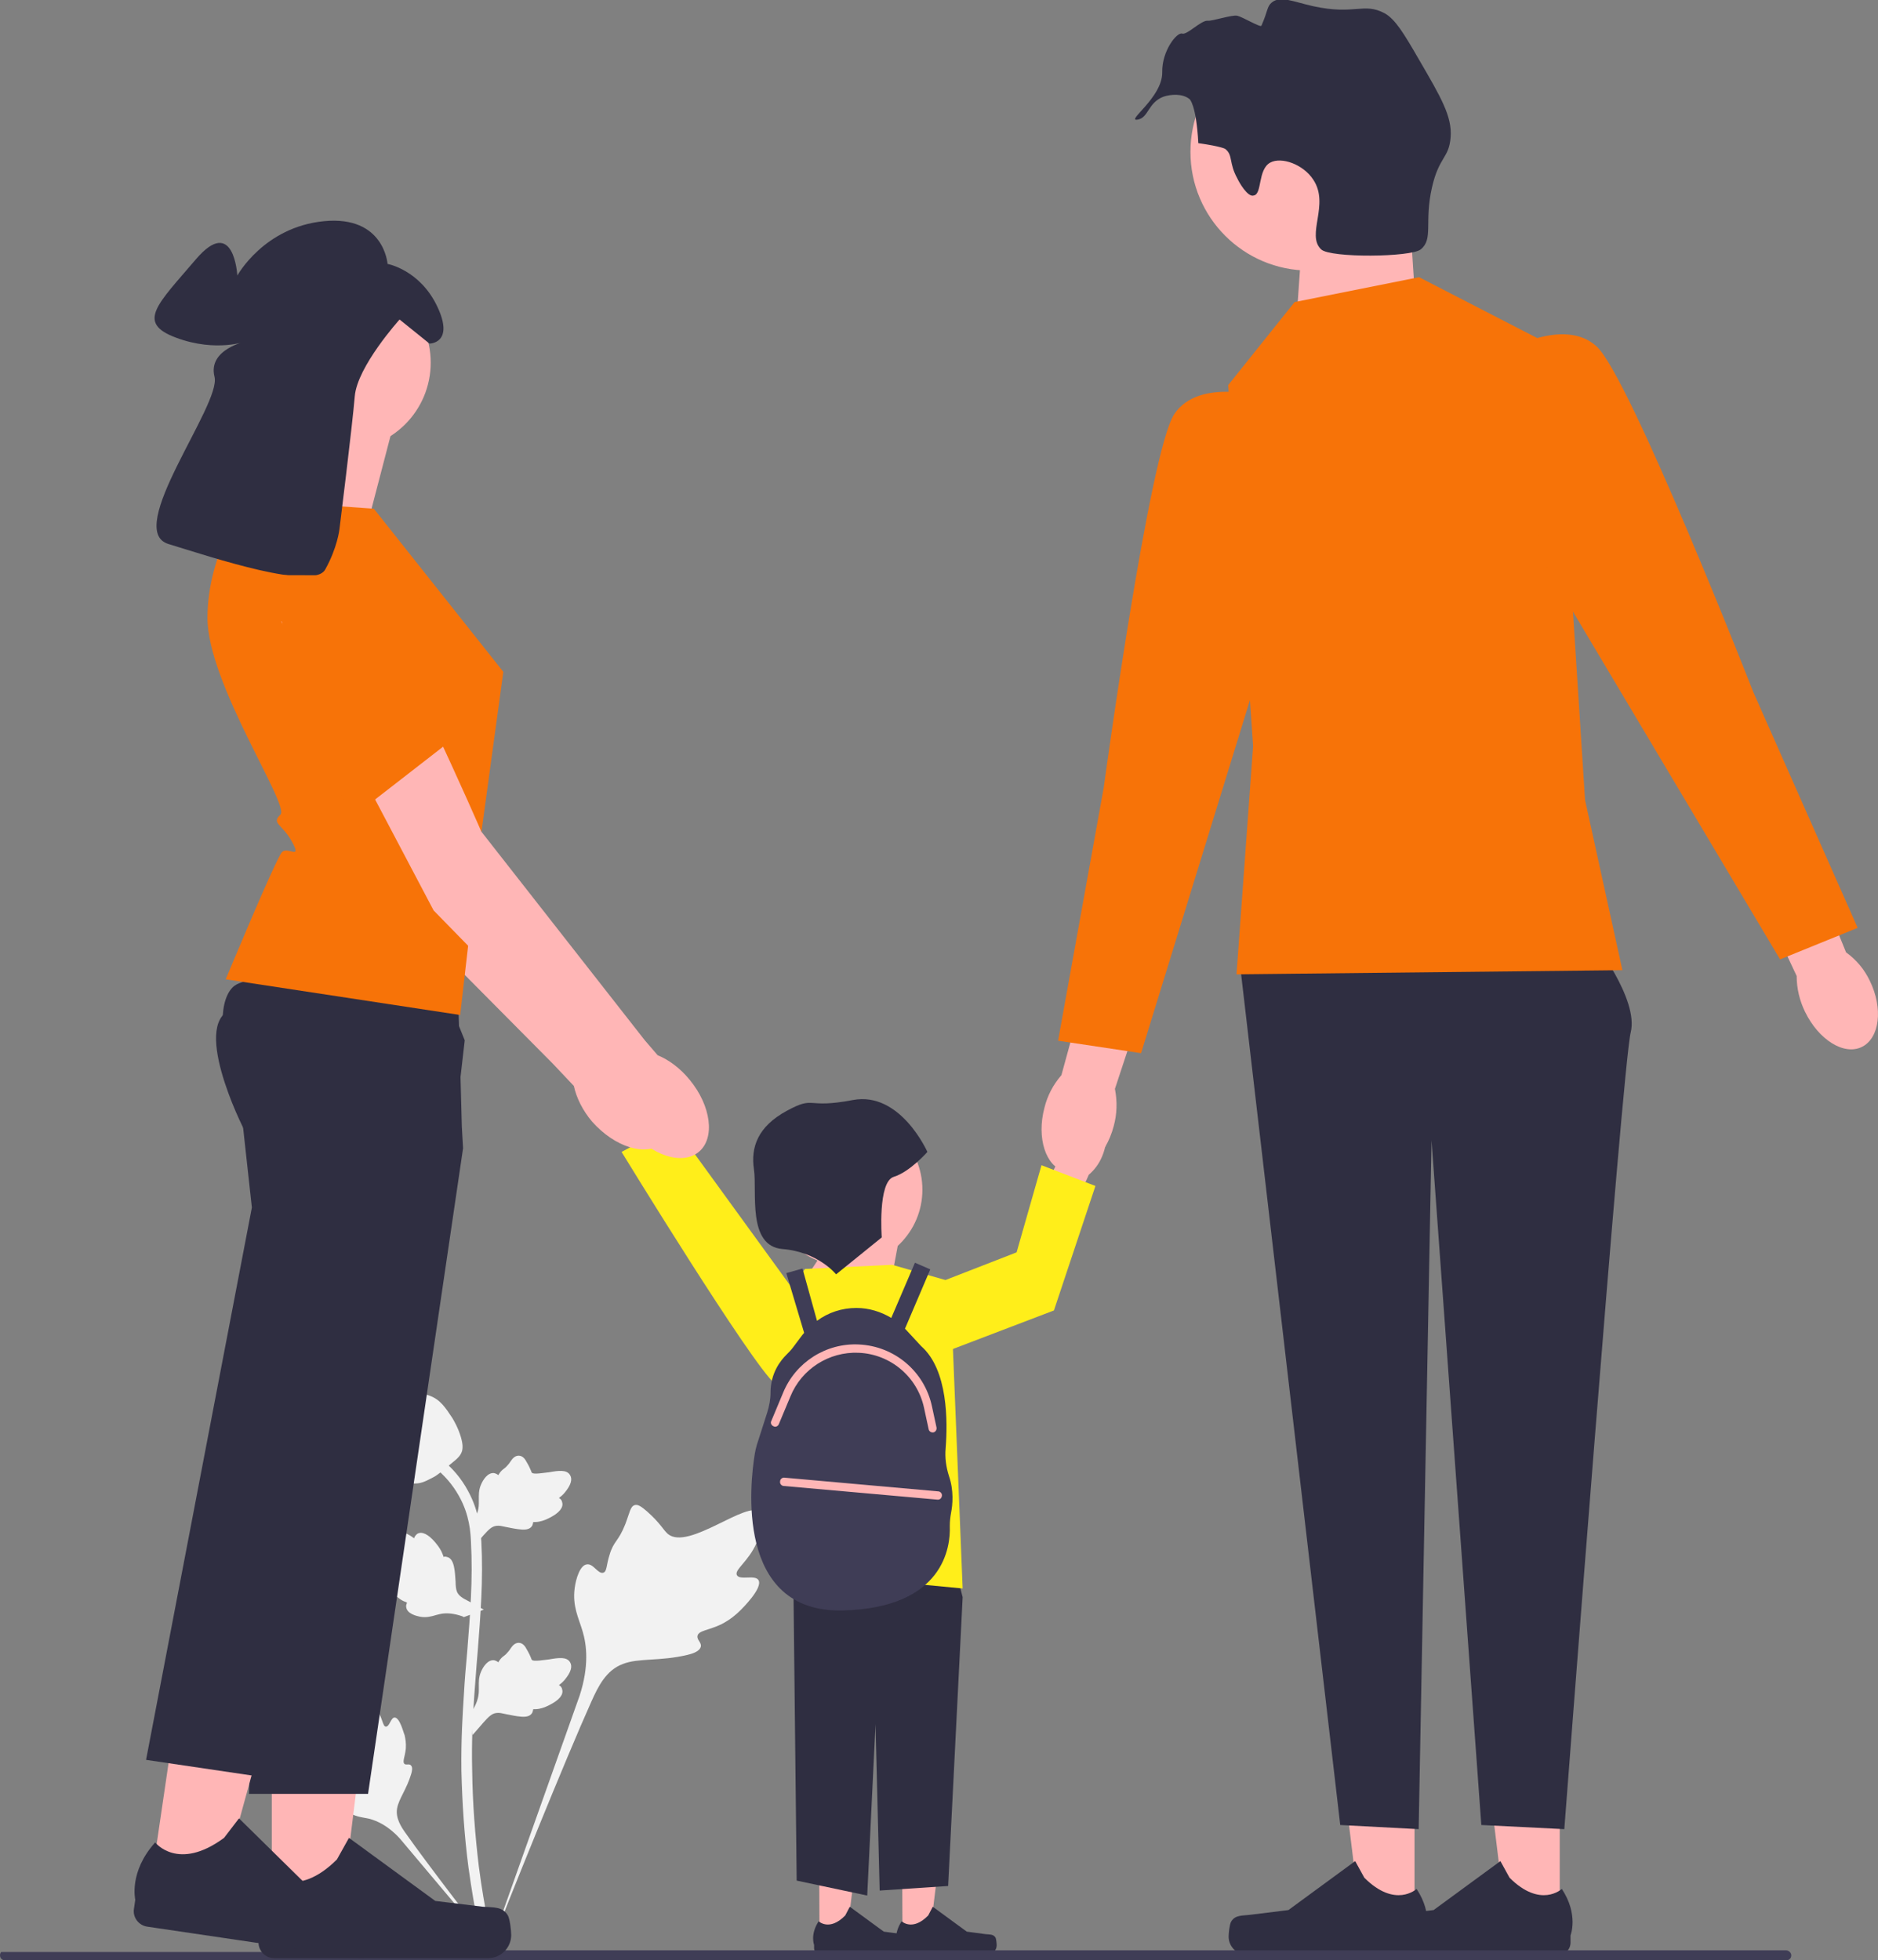 <?xml version="1.0" encoding="utf-8"?>
<!-- Generator: Adobe Illustrator 27.2.0, SVG Export Plug-In . SVG Version: 6.00 Build 0)  -->
<svg version="1.1" id="Layer_1" xmlns="http://www.w3.org/2000/svg" xmlns:xlink="http://www.w3.org/1999/xlink" x="0px" y="0px"
	 viewBox="0 0 452.6 472.4" style="enable-background:new 0 0 452.6 472.4;" xml:space="preserve">
<rect x="0" y="0" width="452.6" height="472.4" fill="#808080" stroke="none"/>
<style type="text/css">
	.st0{fill:#F2F2F2;}
	.st1{fill:#FFB6B6;}
	.st2{fill:#2F2E41;}
	.st3{fill:#FFEE1A;}
	.st4{fill:#3F3D56;}
	.st5{fill:#F77308;}
</style>
<g>
	<path class="st0" d="M182.8,380.8c-0.8-1.4-4.5,0.1-5.2-1.2c-0.7-1.3,2.7-3.2,4.7-7.7c0.3-0.8,2.6-5.9,0.9-7.5
		c-3.1-3-17.2,9.3-22.2,5.3c-1.1-0.9-1.8-2.6-5.1-5.5c-1.3-1.1-2.1-1.7-2.9-1.5c-1.1,0.3-1.2,1.7-2.3,4.6c-1.7,4.3-2.8,4-3.8,7.4
		c-0.8,2.5-0.6,4-1.5,4.3c-1.3,0.4-2.4-2.3-4-2c-1.6,0.2-2.6,3.4-2.9,5.7c-0.6,4.4,1,7.3,1.9,10.4c1,3.3,1.6,8.4-0.7,15.5
		l-22.3,62.8c4.9-12.9,19.2-48.2,25.1-61.3c1.7-3.8,3.6-7.6,7.6-9.1c3.8-1.5,8.9-0.6,15.6-2.2c0.8-0.2,2.9-0.7,3.2-2
		c0.2-1-1-1.6-0.8-2.6c0.3-1.3,2.7-1.3,5.8-2.8c2.1-1.1,3.5-2.3,4.6-3.4C178.8,387.7,183.9,382.7,182.8,380.8L182.8,380.8z"/>
	<path class="st0" d="M95.1,413.9c-0.9,0-1.2,2.2-2.1,2.2c-0.8,0-0.8-2.3-2.4-4.5c-0.3-0.4-2.2-3-3.4-2.6
		c-2.4,0.7-0.4,11.1-3.8,12.4c-0.7,0.3-1.8,0.1-4.2,0.9c-0.9,0.3-1.4,0.6-1.5,1c-0.2,0.6,0.5,1.1,1.6,2.5c1.6,2.1,1.2,2.5,2.6,4
		c1,1.1,1.8,1.4,1.7,2c-0.2,0.7-1.8,0.5-2.2,1.4c-0.3,0.9,0.9,2.3,2,3.1c2,1.6,3.9,1.6,5.6,2c1.9,0.5,4.6,1.7,7.4,4.8l24.4,29
		c-4.9-6.1-18.1-23.3-22.8-30c-1.4-1.9-2.7-4-2.3-6.3c0.4-2.3,2.3-4.6,3.4-8.3c0.1-0.4,0.5-1.6-0.1-2.1c-0.4-0.4-1.1,0-1.5-0.3
		c-0.6-0.5,0.1-1.7,0.3-3.7c0.1-1.4-0.1-2.4-0.3-3.3C97.3,417.8,96.4,413.9,95.1,413.9L95.1,413.9L95.1,413.9z"/>
	<path class="st0" d="M113.9,418.1l-0.6-5.1l0.3-0.4c1.2-1.8,1.8-3.5,1.8-5.2c0-0.3,0-0.5,0-0.8c0-1.1-0.1-2.4,0.6-3.9
		c0.4-0.9,1.5-2.8,3.1-2.6c0.4,0.1,0.8,0.3,1,0.5c0-0.1,0.1-0.1,0.1-0.2c0.5-0.8,0.9-1.1,1.3-1.4c0.3-0.2,0.6-0.5,1.1-1.1
		c0.2-0.3,0.4-0.5,0.5-0.7c0.4-0.6,1-1.3,1.9-1.3c1,0,1.6,0.9,1.9,1.5c0.6,1,0.9,1.7,1.1,2.2c0.1,0.2,0.1,0.4,0.2,0.4
		c0.3,0.5,3,0,4.1-0.1c2.3-0.4,4.3-0.7,5.1,0.7c0.6,1,0.2,2.4-1.3,4.2c-0.5,0.6-1,1-1.4,1.3c0.4,0.2,0.7,0.5,0.8,1.1l0,0
		c0.3,1.2-0.7,2.5-3.1,3.7c-0.6,0.3-1.4,0.7-2.5,0.9c-0.5,0.1-1,0.1-1.4,0.1c0,0.2-0.1,0.5-0.2,0.8c-0.4,0.8-1.3,1.1-2.6,1
		c-1.4-0.1-2.6-0.4-3.7-0.6c-0.9-0.2-1.7-0.4-2.3-0.3c-1.2,0.1-2,1-3.1,2.2L113.9,418.1L113.9,418.1L113.9,418.1z"/>
	<path class="st0" d="M116.6,387.9l-4.8,1.8l-0.4-0.2c-2-0.7-3.9-0.9-5.5-0.5c-0.3,0.1-0.5,0.1-0.8,0.2c-1,0.3-2.3,0.7-3.9,0.4
		c-0.9-0.2-3.1-0.7-3.3-2.3c-0.1-0.4,0.1-0.8,0.2-1.1c-0.1,0-0.1,0-0.2-0.1c-0.9-0.3-1.3-0.6-1.7-0.9c-0.3-0.2-0.6-0.5-1.3-0.8
		c-0.3-0.1-0.6-0.2-0.8-0.3c-0.7-0.3-1.5-0.6-1.7-1.5c-0.2-1,0.5-1.8,0.9-2.2c0.8-0.9,1.4-1.3,1.9-1.6c0.2-0.1,0.3-0.2,0.4-0.3
		c0.4-0.4-0.7-2.9-1.2-3.9c-0.9-2.1-1.8-4-0.6-5.1c0.9-0.8,2.3-0.8,4.4,0.2c0.6,0.3,1.2,0.7,1.6,1c0.1-0.4,0.4-0.8,0.8-1.1l0,0
		c1.1-0.6,2.6,0.1,4.3,2.1c0.4,0.5,1,1.2,1.5,2.2c0.2,0.5,0.4,0.9,0.5,1.3c0.2-0.1,0.5-0.1,0.8,0c0.9,0.2,1.4,1,1.7,2.3
		c0.3,1.4,0.3,2.6,0.4,3.7c0,0.9,0.1,1.8,0.3,2.3c0.4,1.1,1.5,1.7,2.9,2.4L116.6,387.9C116.6,387.9,116.6,387.9,116.6,387.9z"/>
	<path class="st0" d="M113.9,373l-0.6-5.1l0.3-0.4c1.2-1.8,1.8-3.5,1.8-5.2c0-0.3,0-0.5,0-0.8c0-1.1-0.1-2.4,0.6-3.9
		c0.4-0.9,1.5-2.8,3.1-2.6c0.4,0.1,0.8,0.3,1,0.5c0-0.1,0.1-0.1,0.1-0.2c0.5-0.8,0.9-1.1,1.3-1.4c0.3-0.2,0.6-0.5,1.1-1.1
		c0.2-0.3,0.4-0.5,0.5-0.7c0.4-0.6,1-1.3,1.9-1.3c1,0,1.6,0.9,1.9,1.5c0.6,1,0.9,1.7,1.1,2.2c0.1,0.2,0.1,0.4,0.2,0.4
		c0.3,0.5,3,0,4.1-0.1c2.3-0.4,4.3-0.7,5.1,0.7c0.6,1,0.2,2.4-1.3,4.2c-0.5,0.6-1,1-1.4,1.3c0.4,0.2,0.7,0.5,0.8,1.1l0,0
		c0.3,1.2-0.7,2.5-3.1,3.7c-0.6,0.3-1.4,0.7-2.5,0.9c-0.5,0.1-1,0.1-1.4,0.1c0,0.2-0.1,0.5-0.2,0.8c-0.4,0.8-1.3,1.1-2.6,1
		c-1.4-0.1-2.6-0.4-3.7-0.6c-0.9-0.2-1.7-0.4-2.3-0.3c-1.2,0.1-2,1-3.1,2.2L113.9,373L113.9,373L113.9,373z"/>
	<path class="st0" d="M119.1,471.4l-1.1-0.7l-0.3-1.2l0.3,1.2l-1.2,0.1c0-0.1-0.1-0.4-0.2-0.8c-0.6-2.3-2.2-9.2-3.7-20
		c-1-7.6-1.5-15.4-1.7-23.2c-0.1-7.8,0.3-13.7,0.6-18.5c0.2-3.6,0.5-7,0.8-10.3c0.7-8.9,1.4-17.3,0.9-26.5c-0.1-2.1-0.3-6.4-2.9-11
		c-1.5-2.7-3.5-5-6-7l1.6-2c2.8,2.2,5,4.8,6.6,7.8c2.8,5.1,3,9.8,3.2,12.1c0.5,9.4-0.2,17.9-0.9,26.9c-0.3,3.3-0.5,6.7-0.8,10.3
		c-0.3,4.7-0.7,10.6-0.5,18.3c0.1,7.7,0.7,15.4,1.6,22.9c1.4,10.7,3.1,17.5,3.6,19.7C119.4,470.6,119.4,470.9,119.1,471.4
		L119.1,471.4L119.1,471.4z"/>
	<path class="st0" d="M100.1,357.5c-0.1,0-0.2,0-0.3,0c-2.1-0.1-4.1-1.4-5.9-3.8c-0.8-1.1-1.3-2.4-2.1-5c-0.1-0.4-0.8-2.4-1.2-5.2
		c-0.3-1.8-0.2-2.6,0.1-3.2c0.4-0.7,1-1.3,1.8-1.6c0-0.2,0-0.5,0.1-0.7c0.4-1,1.6-0.9,2.2-0.8c0.3,0,0.7,0.1,1.1,0.1
		c0.7,0,1-0.2,1.5-0.5c0.5-0.3,1.2-0.6,2.1-0.8c1.9-0.4,3.4,0.1,3.9,0.3c2.7,0.9,4,3,5.6,5.4c0.3,0.5,1.4,2.3,2.1,4.7
		c0.5,1.8,0.4,2.5,0.3,3.1c-0.3,1.2-1,1.9-2.9,3.4c-1.9,1.6-2.9,2.4-3.7,2.9C102.9,356.8,101.7,357.5,100.1,357.5
		C100.1,357.5,100.1,357.5,100.1,357.5z"/>
</g>
<g>
	<polygon class="st1" points="217.5,467.1 224,467.1 227.1,441.8 217.4,441.8 	"/>
	<path class="st2" d="M239.9,466.9L239.9,466.9c0.2,0.3,0.3,1.5,0.3,1.9l0,0c0,1.2-1,2.2-2.2,2.2h-20.3c-0.8,0-1.5-0.7-1.5-1.5v-0.8
		c0,0-1-2.5,1.1-5.7c0,0,2.6,2.5,6.4-1.4l1.1-2.1l8.2,6l4.5,0.6C238.5,466.2,239.4,466.1,239.9,466.9L239.9,466.9L239.9,466.9z"/>
</g>
<g>
	<polygon class="st1" points="197.5,467.1 204,467.1 207.1,441.8 197.4,441.8 	"/>
	<path class="st2" d="M219.9,466.9L219.9,466.9c0.2,0.3,0.3,1.5,0.3,1.9l0,0c0,1.2-1,2.2-2.2,2.2h-20.3c-0.8,0-1.5-0.7-1.5-1.5v-0.8
		c0,0-1-2.5,1.1-5.7c0,0,2.6,2.5,6.4-1.4l1.1-2.1l8.2,6l4.5,0.6C218.5,466.2,219.4,466.1,219.9,466.9L219.9,466.9L219.9,466.9z"/>
</g>
<polygon class="st2" points="225,357.8 232,384.9 228.5,454.5 212,455.6 211,415.5 209,456.8 192,453.2 191,362.5 "/>
<g>
	<path id="uuid-f560b4a3-9a95-4199-88c1-6c6c96ee74ab-2542" class="st1" d="M157.3,266.5c-2.3-4-6.1-6-8.7-4.6
		c-2.5,1.4-2.7,5.8-0.5,9.8c0.9,1.6,2.1,3,3.6,4l9.8,16.7l7.7-4.8l-10.5-15.9C158.7,269.8,158.2,268.1,157.3,266.5z"/>
	<path class="st3" d="M201.7,325.3c0,0-9.3,12.8-14.9,8.2s-37-55.9-37-55.9l12.4-6.7L201.7,325.3z"/>
</g>
<polygon class="st1" points="193,309.8 205,291.8 217,296.8 214,312.8 "/>
<polygon class="st3" points="194,305.8 215,304.8 229,308.8 232,382.8 190,378.8 190,339.7 184,319.8 "/>
<path class="st4" d="M228.7,355.7c-0.7-2.2-1-4.4-0.8-6.7c0.5-6.4,0.6-18.9-5.9-24.6l-3.7-4c-0.1-0.1-0.2-0.2-0.2-0.2l6.1-14.3
	l-3.7-1.6l-5.7,13.3c-2.5-1.5-5.4-2.4-8.4-2.4c-3.5,0-6.8,1.1-9.5,3.1l-3.5-12.6l-3.9,1.1l4.3,14.4c-0.2,0.2-0.3,0.4-0.5,0.6
	l-2.1,2.8c-0.5,0.7-1.1,1.3-1.7,1.9c-1.3,1.3-3.8,4.3-3.8,9.1c0,1.6-0.3,3.2-0.8,4.8l-2.5,7.8c-0.2,0.7-0.4,1.5-0.5,2.2
	c-1.1,6.7-4.9,38.3,21.2,37.7c24.4-0.6,26-15.4,25.8-20.3c0-1.1,0.1-2.1,0.3-3.2C229.6,362.6,229.9,359.2,228.7,355.7z"/>
<polygon class="st1" points="338.7,36 341,71.2 312.4,77.8 314.4,49.3 "/>
<g>
	<polygon class="st1" points="340.9,463.4 328,463.4 321.9,413.6 340.9,413.6 	"/>
	<path class="st2" d="M296.7,463.1L296.7,463.1c-0.4,0.7-0.6,2.9-0.6,3.6l0,0c0,2.4,2,4.4,4.4,4.4h40c1.7,0,3-1.3,3-3v-1.7
		c0,0,2-5-2.1-11.2c0,0-5.1,4.8-12.6-2.7l-2.2-4l-16.1,11.8l-8.9,1.1C299.4,461.7,297.7,461.4,296.7,463.1L296.7,463.1z"/>
</g>
<g>
	<polygon class="st1" points="375.9,463.4 363,463.4 356.9,413.6 375.9,413.6 	"/>
	<path class="st2" d="M331.7,463.1L331.7,463.1c-0.4,0.7-0.6,2.9-0.6,3.6l0,0c0,2.4,2,4.4,4.4,4.4h40c1.7,0,3-1.3,3-3v-1.7
		c0,0,2-5-2.1-11.2c0,0-5.1,4.8-12.6-2.7l-2.2-4l-16.1,11.8l-8.9,1.1C334.4,461.7,332.7,461.4,331.7,463.1L331.7,463.1z"/>
</g>
<path class="st2" d="M384,226.8c0,0,11,14,9,22s-16,192-16,192l-20-1l-12-165l-3.1,166l-18.9-1l-24-206L384,226.8z"/>
<path id="uuid-35c49308-43d3-4982-a82f-2c4b488719d7-2543" class="st1" d="M268.4,271.4c-1.9,7.2-7.2,12.1-11.8,10.9
	s-6.8-8.1-4.9-15.3c0.7-2.9,2.1-5.6,4.1-7.9l8.4-30.6l14.3,4.2l-9.8,29.7C269.3,265.5,269.2,268.5,268.4,271.4z"/>
<circle class="st1" cx="315.5" cy="36.6" r="28.6"/>
<polygon class="st5" points="312,72.8 342,66.8 375,83.8 382,192.8 391,233.8 298,234.8 302,179.8 296,92.8 "/>
<path class="st5" d="M305,95.8c0,0-16-5-22,4s-17,90-17,90l-11,61l20,3l33-107C308,146.8,305,95.8,305,95.8z"/>
<g>
	<path id="uuid-bde1eca8-243b-424d-9fdc-27c2181c111a-2544" class="st1" d="M450.6,236.3c3.3,6.7,2.4,13.9-1.9,16
		s-10.4-1.7-13.7-8.5c-1.3-2.7-2-5.6-2-8.6l-13.5-28.7l13.6-6l11.8,29C447.4,231.3,449.3,233.6,450.6,236.3L450.6,236.3z"/>
	<path class="st5" d="M362.5,84.8c0,0,14.4-8.6,22.3-1.3c8,7.3,37.8,83.4,37.8,83.4l25.1,56.7l-18.7,7.6l-57.3-96.2L362.5,84.8
		L362.5,84.8z"/>
</g>
<path class="st4" d="M431.7,471.2c0,0.7-0.5,1.2-1.2,1.2H1.2c-0.7,0-1.2-0.5-1.2-1.2c0-0.3,0.1-0.6,0.3-0.8H90
	c1.9,0,3.8-0.1,5.6-0.4h334.8C431.1,470,431.7,470.6,431.7,471.2z"/>
<path id="uuid-76bcf24f-af63-48e1-b762-2a44b8a9d8fc-2545" class="st1" d="M255.9,274.5c1.8-4.2,5.4-6.7,8.1-5.5s3.4,5.5,1.6,9.7
	c-0.7,1.7-1.8,3.2-3.2,4.4l-7.8,17.7l-8.2-3.8l8.5-17C254.8,278,255.2,276.2,255.9,274.5L255.9,274.5z"/>
<circle class="st1" cx="203.9" cy="286.7" r="18.4"/>
<polygon class="st3" points="227,308.8 245,301.8 251,280.8 264,285.8 254,315.8 227,326.1 "/>
<path class="st2" d="M201.5,307.1l11-8.9c0,0-1-13.4,2.9-14.6s8.1-6,8.1-6s-6.5-14.7-18-12.5c-11.5,2.2-8.9-1.2-15.9,2.6
	s-8.7,8.8-7.9,14.1s-1.7,18.5,6.9,19.2S201.5,307.1,201.5,307.1L201.5,307.1z"/>
<path class="st2" d="M298.2,43c-2.1-3.8-1-5.6-2.9-7.1c0,0-0.8-0.6-6.5-1.4l0,0c-0.5-9.3-2.1-10.6-2.1-10.6
	c-1.7-1.4-4.5-1.2-6.3-0.6c-3.7,1.4-3.6,5-6.1,5.5c-3.4,0.7,5.9-5.2,5.8-11.4c-0.1-5.1,3.5-9.7,4.8-9.3c1.2,0.4,4.6-3.3,6.2-3.1
	c1.1,0.1,5.9-1.5,7.1-1.2c1.3,0.3,5.6,2.9,5.8,2.4c1.6-3.6,1.3-4.6,2.5-5.6c2.1-1.7,5.1-0.2,10,0.9c10.1,2.2,12.1-1,17.2,1.7
	c2.5,1.4,4.5,4.6,8.3,11.2c5.3,9.1,8,13.7,7.6,18.7c-0.4,5.1-2.8,4.6-4.5,12.1c-1.9,8.4,0.4,12.4-2.7,14.9c-2.3,1.9-21.8,2.1-24,0
	c-3.7-3.5,2.1-10.8-1.9-16.8c-2.4-3.7-7.7-5.6-10.4-4.1c-3,1.7-1.9,7.5-3.9,7.9C300.7,47.7,298.5,43.7,298.2,43L298.2,43z"/>
<g>
	<g>
		<path class="st1" d="M159.7,275.5c4-3.4,2.9-11.2-2.4-17.4c-2.3-2.7-5.1-4.7-7.7-5.8l-3.1-3.6l-39.8-49.9c0,0-22.1-49.6-28.6-55
			c-6.5-5.4-14.2-2.6-14.2-2.6l-6,7.4l37.2,69.3l38.1,38.4l5.1,5.4c0.6,2.8,2.1,5.9,4.4,8.6C148.2,276.5,155.7,278.8,159.7,275.5
			L159.7,275.5z"/>
		<polygon class="st5" points="84.5,153 94.5,167.7 108.8,188.9 83,197.8 60.3,158.8 		"/>
	</g>
	<path class="st1" d="M94.6,103.2l-7.2,27.6l-27.6-5.4c0,0,10.8-19.9,8.1-28.9C68,96.4,94.6,103.2,94.6,103.2z"/>
	<g>
		<polygon class="st1" points="65.5,461.9 82.1,461.9 90,397.9 65.5,397.9 		"/>
		<path class="st2" d="M122.4,461.6L122.4,461.6c0.5,0.9,0.8,3.7,0.8,4.7l0,0c0,3.1-2.5,5.6-5.6,5.6H66.1c-2.1,0-3.8-1.7-3.8-3.8
			v-2.1c0,0-2.5-6.4,2.7-14.4c0,0,6.5,6.2,16.2-3.5l2.9-5.2l20.8,15.2l11.5,1.4C118.9,459.7,121.1,459.4,122.4,461.6
			C122.4,461.6,122.4,461.6,122.4,461.6z"/>
	</g>
	<path class="st2" d="M111.6,276.7L88.7,432.3H60l3.8-88.8l2-46.7L60,274.5c0,0-2.7-4.9-4.9-10.9c-2.5-6.8-4.5-14.9-1.6-18.7
		c1.1-1.4,3.9-2.5,7.8-3.2c2.3-0.5,5.1-0.9,8-1.1c17-1.7,41.1-0.6,41.1-0.6l0.6,20.2l0.3,11.3L111.6,276.7L111.6,276.7z"/>
	<g>
		<polygon class="st1" points="36.3,454.3 52.7,456.7 69.8,394.5 45.6,391 		"/>
		<path class="st2" d="M92.6,462.2L92.6,462.2c0.4,0.9,0.2,3.8,0.1,4.8l0,0c-0.5,3.1-3.3,5.2-6.4,4.8l-50.8-7.5
			c-2.1-0.3-3.6-2.3-3.2-4.4l0.3-2.1c0,0-1.6-6.7,4.8-13.8c0,0,5.5,7.1,16.6-1.1l3.6-4.7l18.3,18l11.2,3.1
			C89.4,459.9,91.6,459.9,92.6,462.2L92.6,462.2L92.6,462.2z"/>
	</g>
	<path class="st2" d="M112,250.7l-3.1,27l-17.1,56.9l-28.2,93.7l-28.4-4.2L60.7,291l-2.5-22.8c0,0-0.8-2.3-1.8-5.6
		c-1.9-6.6-4.2-17.3-1.6-22.8c0.3-0.7,0.8-1.4,1.3-1.9c1-1,3.1-1.6,5.8-1.9c11.5-1.3,35.3,2.4,45.9,4.3L112,250.7L112,250.7z"/>
	<path class="st5" d="M90.1,122.6l31.2,39.3l-5.6,41l-4.8,41.7L54.4,236c0,0,12.2-29.4,13.6-30.7s4.8,2,2.4-2.4
		c-2.4-4.4-5.1-4.4-2.8-6.6s-17.6-31.6-17.6-47.4s9.5-28.5,9.5-28.5L90.1,122.6L90.1,122.6z"/>
	<circle class="st1" cx="82.8" cy="87.4" r="21"/>
	<path class="st2" d="M81.8,127.6c0,0,3.1-24.9,3.7-32.1s10.8-18.5,10.8-18.5l7.2,5.8c0,0,6.1,0,1.9-8.9s-12-10.3-12-10.3
		s-0.8-11.7-15.3-10.3c-14.5,1.4-20.9,13.1-20.9,13.1s-0.8-14.7-10-3.9s-14.5,15.3-4.7,18.9c9.7,3.6,17,0.8,17,0.8s-9.5,1.9-7.8,8.6
		c1.7,6.7-22,37-11.1,40.3c10.8,3.3,35,11.4,37.8,6.1C81.3,132,81.8,127.6,81.8,127.6L81.8,127.6z"/>
	<path class="st1" d="M168.4,277.6c4-3.3,3-11.1-2.2-17.4c-2.3-2.8-5-4.8-7.7-5.9l-3.1-3.6L116,200.4c0,0-21.6-49.8-28.1-55.2
		c-6.5-5.4-14.1-2.7-14.1-2.7l-6,7.3l36.7,69.6l37.8,38.7l5.1,5.4c0.6,2.8,2.1,5.9,4.4,8.6C156.9,278.5,164.4,280.9,168.4,277.6
		L168.4,277.6z"/>
	<path class="st5" d="M65.5,138.6c0,0,9.6,50.1,20.6,57.4L108,179c0,0,1.9-0.1-1.6-4.1c-3.6-4-2.7-12.7-2.7-12.7s1.6,2.1-1.9-0.8
		s-0.2-22.7-0.2-22.7L65.5,138.6L65.5,138.6z"/>
</g>
<path class="st1" d="M224.8,345.2c-0.5,0-0.9-0.3-1-0.8l-1.1-5.1c-1.6-7.5-8.1-13-15.8-13.3c-7.1-0.3-13.7,3.9-16.4,10.5l-2.8,6.7
	c-0.2,0.5-0.8,0.8-1.3,0.5c-0.5-0.2-0.8-0.8-0.5-1.3l2.8-6.7c3-7.4,10.4-12.1,18.3-11.7c8.6,0.4,15.8,6.5,17.6,14.9l1.1,5.1
	c0.1,0.5-0.2,1.1-0.8,1.2C224.9,345.2,224.9,345.2,224.8,345.2z"/>
<path class="st1" d="M226,361.4C225.9,361.4,225.9,361.4,226,361.4l-37.1-3.3c-0.5,0-1-0.5-0.9-1.1c0-0.5,0.5-1,1.1-0.9l37,3.3
	c0.5,0,1,0.5,0.9,1.1C226.9,361.1,226.5,361.4,226,361.4z"/>
</svg>
